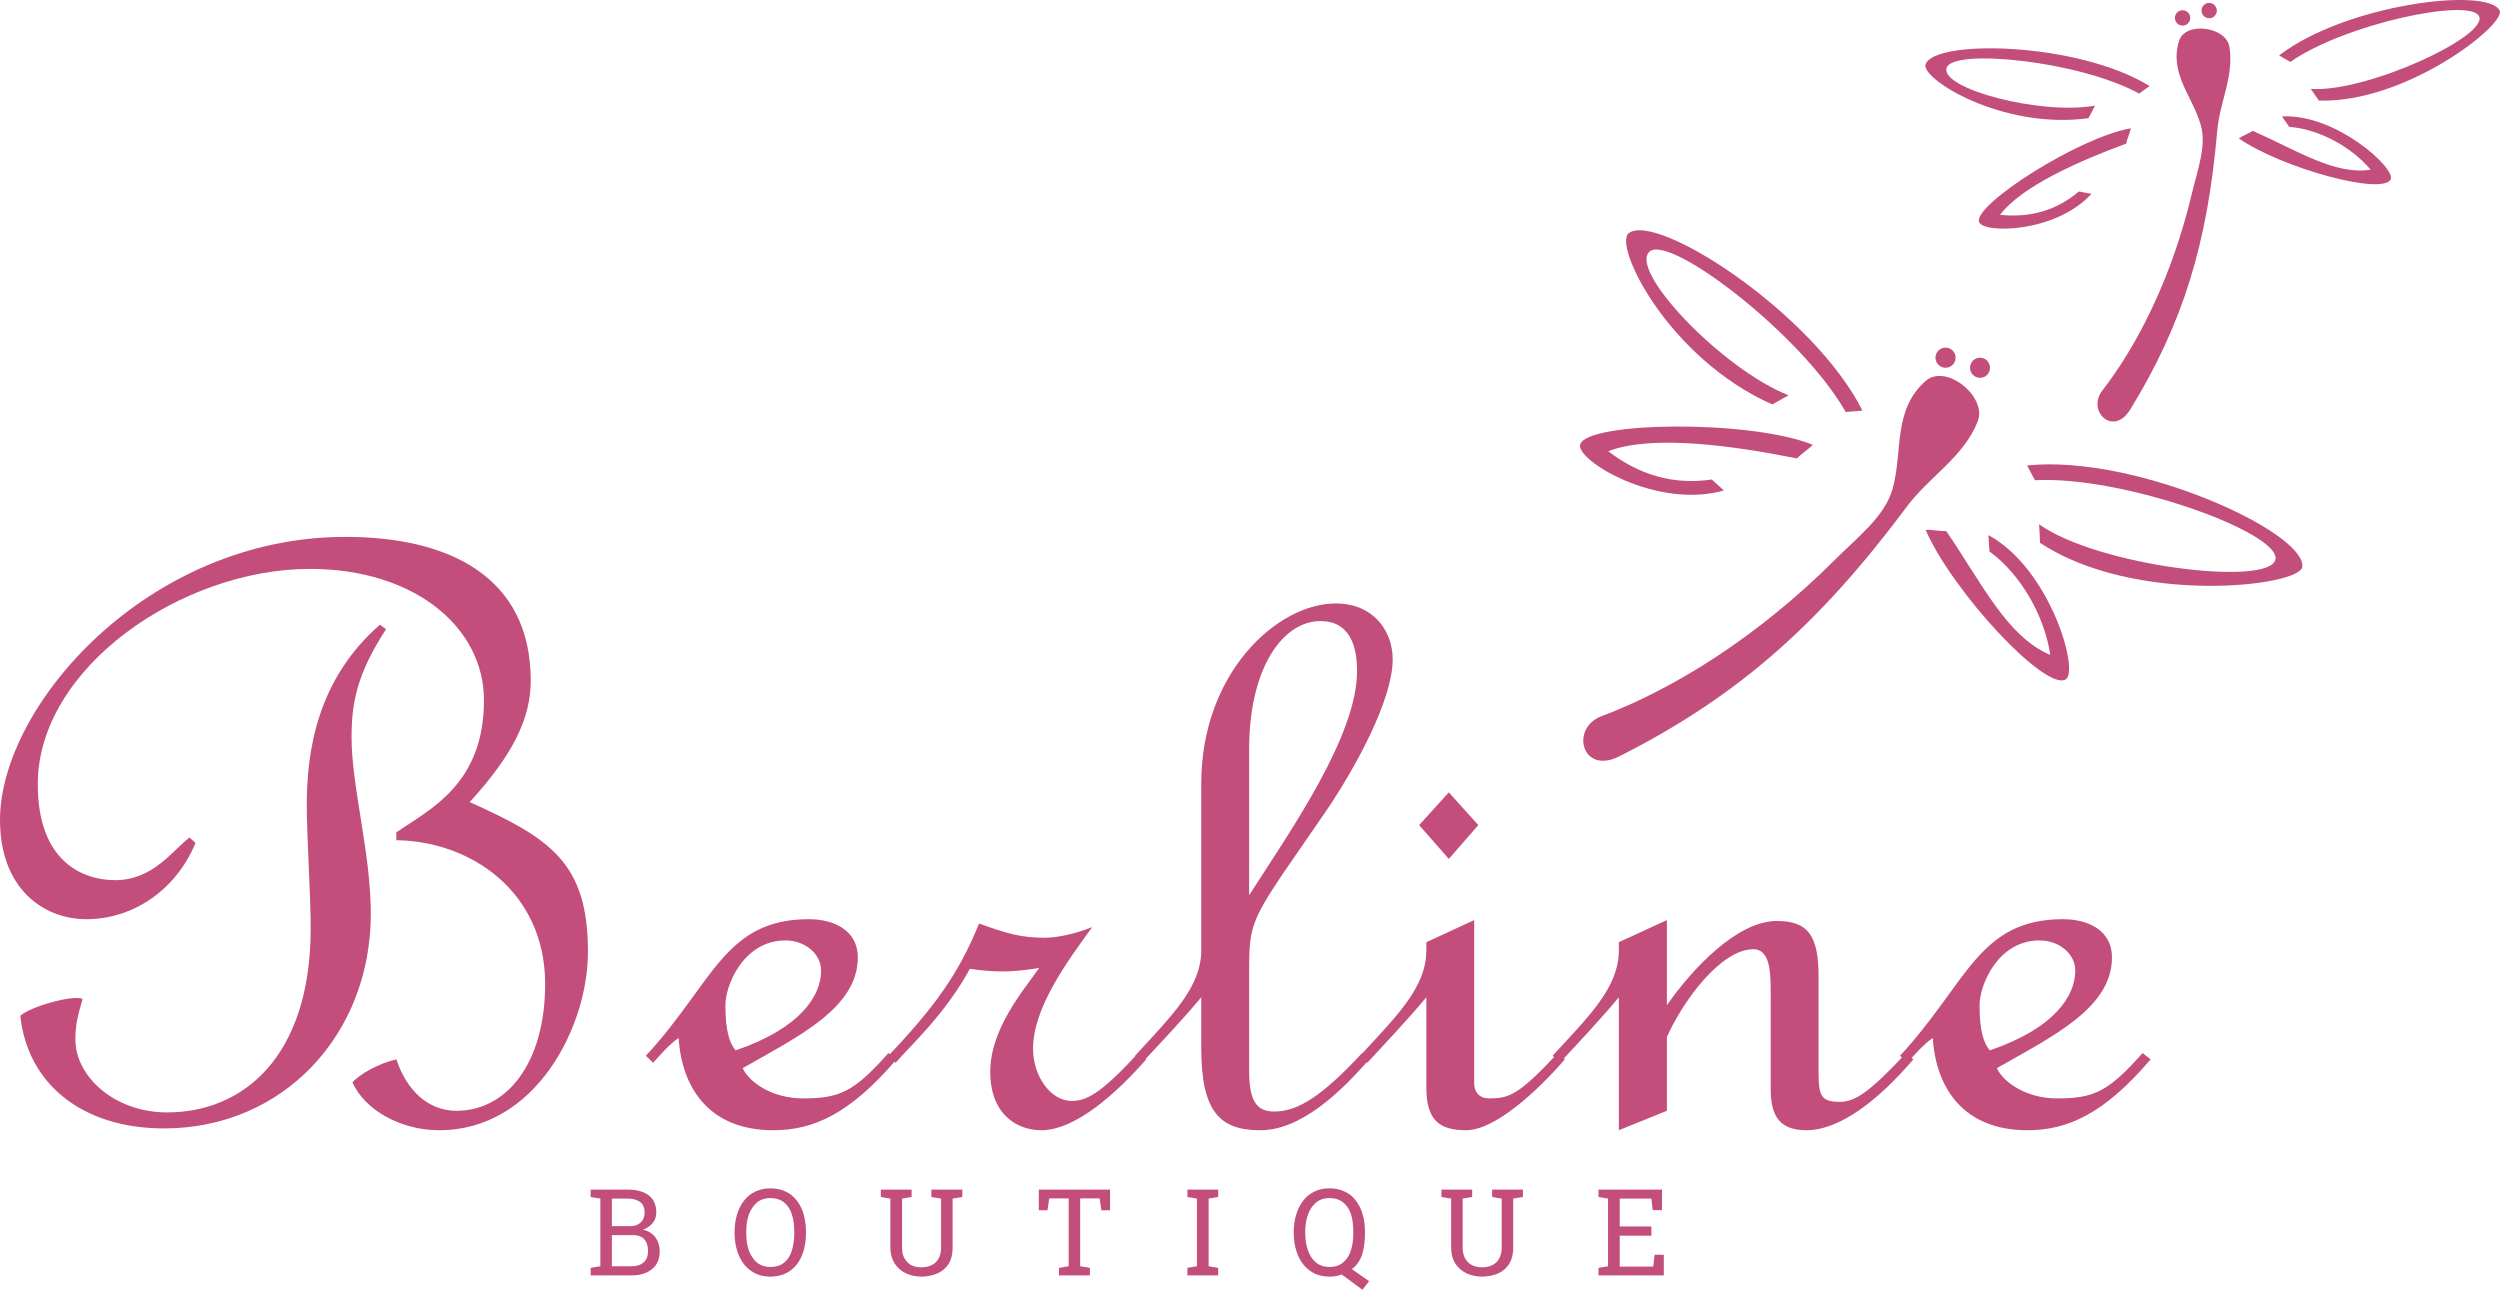 <?xml version="1.0" encoding="utf-8"?>
<!-- Generator: Adobe Illustrator 15.0.0, SVG Export Plug-In . SVG Version: 6.00 Build 0)  -->
<!DOCTYPE svg PUBLIC "-//W3C//DTD SVG 1.1//EN" "http://www.w3.org/Graphics/SVG/1.1/DTD/svg11.dtd">
<svg version="1.1" id="Capa_1" xmlns="http://www.w3.org/2000/svg" xmlns:xlink="http://www.w3.org/1999/xlink" x="0px" y="0px"
	 width="193.896px" height="100.035px" viewBox="0 0 193.896 100.035" enable-background="new 0 0 193.896 100.035"
	 xml:space="preserve">
<g>
	<path fill="#C34E7B" d="M36.433,62.208c3.321-3.643,4.73-6.461,4.73-9.419c0-8.051-6.321-11.149-14.372-11.149
		C11.386,41.64,0,54.784,0,63.589c0,5.289,3.321,7.702,6.712,7.702c3.488,0,6.879-2.135,8.456-5.916l-0.475-0.419
		c-1.339,1.033-2.832,3.307-5.763,3.307c-2.456,0-6-1.381-6-7.437c0-9.069,11.219-16.703,21.098-16.703
		c8.219,0,13.507,4.605,13.507,10.172c0,6.53-4.186,8.47-6.795,10.256v0.614c5.763,0.069,11.54,3.99,11.54,11.148
		c0,6.182-3,9.838-6.879,9.838c-2.205,0-3.865-1.591-4.661-3.991c-1.423,0.335-2.847,1.158-3.405,1.786
		c0.949,2.135,3.726,3.712,6.726,3.712c7.507,0,11.54-8.052,11.54-13.828C45.6,66.882,42.67,65.026,36.433,62.208L36.433,62.208z
		 M29.47,48.449c-4.897,4.271-5.679,9.837-5.679,14.037c0,2.205,0.307,7.089,0.307,9.489c0,10.046-5.288,14.302-11.135,14.302
		c-4.116,0-7.116-2.818-7.116-5.638c0-1.297,0.237-1.995,0.558-3.167c-0.795-0.335-4.116,0.628-4.828,1.312
		c0.558,5.303,4.828,8.735,11.149,8.735c9.237,0,16.033-7.284,16.033-16.646c0-4.745-1.493-9.838-1.493-13.688
		c0-2.609,0.39-4.884,2.679-8.387L29.47,48.449z M57.601,82.845c4.354-2.483,8.93-4.674,8.93-8.596c0-2.064-1.814-2.958-3.795-2.958
		c-6.558,0-7.423,4.954-12.642,10.591l0.558,0.545c0.558-0.614,1.27-1.438,1.981-1.926c0.237,3.851,2.358,7.158,7.34,7.158
		c3.083,0,5.93-1.242,9.558-5.498l-0.628-0.488c-2.679,3.028-3.795,3.517-6.642,3.517C59.973,85.189,58.159,84.018,57.601,82.845
		L57.601,82.845z M63.684,75.282c0,1.926-1.577,4.465-6.628,6.182c-0.475-0.545-0.795-1.508-0.795-3.503
		c0-1.576,1.423-5.023,4.661-5.023C62.428,72.938,63.684,73.97,63.684,75.282L63.684,75.282z M75.936,71.626
		c-1.577,3.852-3.321,6.335-7.033,10.256l0.558,0.545c1.186-1.368,3.795-3.712,5.763-7.284c1.981,0.279,3.237,0.279,5.372-0.069
		c-1.256,1.785-3.795,4.744-3.795,8.051c0,3.362,2.135,4.535,3.962,4.535c2.679,0,5.917-2.958,8.135-5.498l-0.628-0.488
		c-3.014,3.308-4.116,3.712-5.149,3.712c-1.646,0-3-1.926-3-4.061c0-3.084,2.525-6.601,4.591-9.419
		c-1.423,0.559-2.763,0.823-3.712,0.823C79.173,72.729,78.07,72.394,75.936,71.626L75.936,71.626z M106.201,82.161l-0.558-0.488
		c-3.07,3.308-4.968,4.535-6.796,4.535c-1.256,0-1.967-0.614-1.967-3.153v-7.843c0-3.098,0.153-3.781,2.61-7.437l3.32-4.814
		c2.289-3.362,5.205-8.665,5.205-11.832c0-2.122-1.423-4.326-4.423-4.326c-4.508,0-10.424,5.358-10.424,13.968v12.921
		c0,2.888-2.303,5.093-5.135,8.19l0.544,0.545c1.27-1.368,3.167-3.363,4.591-5.079v3.92c0,4.94,1.423,6.392,4.577,6.392
		C100.913,87.659,103.982,84.701,106.201,82.161L106.201,82.161z M105.252,52.035c0,5.01-5.052,12.237-8.373,17.4V58.147
		c0-6.461,2.679-9.977,5.526-9.977C104.694,48.17,105.252,50.11,105.252,52.035L105.252,52.035z M114.657,63.993l-2.288-2.539
		l-2.303,2.539l2.303,2.624L114.657,63.993z M121.369,82.161l-0.544-0.488c-3.084,3.308-3.796,3.517-5.372,3.517
		c-0.643,0-1.117-0.419-1.117-1.172V71.361l-3.711,1.716v0.614c0,2.888-2.288,5.093-5.136,8.19l0.559,0.545
		c1.256-1.368,3.154-3.363,4.577-5.079v7.004c0,2.554,1.032,3.308,3.083,3.308C115.926,87.659,119.164,84.701,121.369,82.161
		L121.369,82.161z M129.28,80.431c1.256-2.818,4.187-6.809,6.712-6.809c1.424,0,1.34,2.204,1.34,3.726v7.074
		c0,1.855,0.475,3.237,2.763,3.237c2.609,0,5.609-2.345,8.303-5.498l-0.559-0.488c-2.833,3.028-3.949,3.781-5.135,3.781
		c-1.423,0-1.66-0.404-1.66-2.261v-7.437c0-3.168-0.782-4.326-3.237-4.326c-3.084,0-6.559,3.712-8.526,6.53v-6.6l-3.726,1.716v0.614
		c0,2.888-2.288,5.093-5.135,8.19l0.559,0.545c1.27-1.368,3.153-3.363,4.576-5.079v10.312l3.726-1.507V80.431z M154.871,82.845
		c4.354-2.483,8.931-4.674,8.931-8.596c0-2.064-1.813-2.958-3.795-2.958c-6.559,0-7.424,4.954-12.643,10.591l0.559,0.545
		c0.558-0.614,1.27-1.438,1.981-1.926c0.237,3.851,2.358,7.158,7.34,7.158c3.083,0,5.93-1.242,9.558-5.498l-0.628-0.488
		c-2.679,3.028-3.795,3.517-6.642,3.517C157.244,85.189,155.429,84.018,154.871,82.845L154.871,82.845z M160.955,75.282
		c0,1.926-1.576,4.465-6.628,6.182c-0.475-0.545-0.795-1.508-0.795-3.503c0-1.576,1.423-5.023,4.66-5.023
		C159.699,72.938,160.955,73.97,160.955,75.282L160.955,75.282z"/>
	<path fill="#C34E7B" d="M45.81,98.919v-0.586l0.753-0.125v-5.247l-0.753-0.125v-0.572h0.753h2.121c0.698,0,1.242,0.153,1.632,0.446
		c0.391,0.293,0.586,0.754,0.586,1.354c0,0.293-0.098,0.559-0.279,0.796c-0.195,0.223-0.446,0.404-0.753,0.516
		c0.279,0.057,0.502,0.153,0.698,0.321c0.195,0.153,0.335,0.349,0.446,0.586c0.098,0.224,0.153,0.475,0.153,0.754
		c0,0.613-0.195,1.074-0.6,1.395c-0.391,0.321-0.921,0.488-1.604,0.488H45.81z M47.456,98.208h1.507
		c0.418,0,0.739-0.098,0.963-0.308c0.223-0.195,0.334-0.488,0.334-0.851c0-0.266-0.042-0.488-0.125-0.67
		c-0.084-0.195-0.209-0.335-0.377-0.433c-0.181-0.098-0.391-0.153-0.656-0.153h-1.646V98.208z M47.456,95.096h1.465
		c0.321,0,0.572-0.097,0.781-0.293c0.195-0.181,0.293-0.432,0.293-0.767c0-0.35-0.112-0.628-0.334-0.796
		c-0.224-0.182-0.559-0.279-0.977-0.279h-1.228V95.096z M59.735,99.018c-0.433-0.015-0.81-0.084-1.158-0.252
		c-0.335-0.167-0.628-0.404-0.865-0.697c-0.237-0.307-0.418-0.656-0.544-1.074c-0.125-0.405-0.195-0.865-0.195-1.354v-0.098
		c0-0.503,0.07-0.949,0.195-1.368c0.125-0.404,0.307-0.767,0.544-1.061c0.237-0.307,0.53-0.544,0.865-0.697
		c0.349-0.167,0.726-0.251,1.158-0.251c0.46,0,0.851,0.084,1.2,0.251c0.349,0.153,0.627,0.391,0.865,0.697
		c0.237,0.294,0.405,0.656,0.53,1.061c0.112,0.419,0.182,0.865,0.182,1.368v0.098c0,0.488-0.07,0.948-0.182,1.354
		c-0.125,0.418-0.293,0.768-0.53,1.074c-0.237,0.293-0.516,0.53-0.865,0.697C60.586,98.934,60.196,99.003,59.735,99.018
		L59.735,99.018z M59.735,98.264c0.446,0,0.809-0.111,1.074-0.335c0.279-0.224,0.475-0.517,0.6-0.921
		c0.125-0.391,0.195-0.852,0.195-1.367v-0.112c0-0.516-0.07-0.977-0.195-1.367s-0.335-0.697-0.6-0.907
		c-0.279-0.223-0.642-0.334-1.074-0.334c-0.391,0-0.74,0.111-1.019,0.334c-0.265,0.224-0.475,0.53-0.628,0.921
		c-0.14,0.392-0.209,0.838-0.209,1.354v0.112c0,0.516,0.07,0.977,0.209,1.367c0.153,0.391,0.363,0.697,0.628,0.921
		C58.996,98.152,59.345,98.264,59.735,98.264L59.735,98.264z M71.442,99.018c-0.447-0.015-0.865-0.099-1.214-0.279
		c-0.363-0.182-0.642-0.433-0.852-0.768c-0.209-0.335-0.321-0.739-0.321-1.2v-3.81l-0.739-0.125v-0.572h2.386v0.572l-0.739,0.125
		v3.81c0,0.335,0.056,0.614,0.195,0.837c0.125,0.224,0.293,0.392,0.516,0.517c0.237,0.111,0.488,0.167,0.781,0.167
		c0.307,0,0.572-0.056,0.795-0.167c0.237-0.111,0.419-0.279,0.544-0.517c0.125-0.223,0.195-0.502,0.195-0.837v-3.81l-0.753-0.125
		v-0.572h2.4v0.572l-0.753,0.125v3.81c0,0.488-0.098,0.894-0.293,1.229c-0.209,0.334-0.489,0.586-0.865,0.753
		C72.363,98.919,71.945,99.003,71.442,99.018L71.442,99.018z M82.131,98.919v-0.586l0.753-0.125v-5.261h-1.507l-0.14,0.921h-0.67
		v-1.604h5.526v1.604h-0.67l-0.14-0.921h-1.507v5.261l0.753,0.125v0.586H82.131z M92.094,98.919v-0.586l0.739-0.125v-5.247
		l-0.739-0.125v-0.572h2.386v0.572l-0.74,0.125v5.247l0.74,0.125v0.586H92.094z M105.67,100.035l-1.604-1.186
		c-0.153,0.056-0.307,0.098-0.474,0.125c-0.154,0.028-0.321,0.028-0.489,0.043c-0.433-0.015-0.81-0.084-1.157-0.252
		c-0.336-0.167-0.629-0.404-0.866-0.697c-0.237-0.307-0.418-0.656-0.544-1.074c-0.125-0.405-0.195-0.865-0.195-1.354v-0.098
		c0-0.503,0.07-0.949,0.195-1.354c0.126-0.419,0.307-0.768,0.544-1.075c0.237-0.307,0.53-0.544,0.866-0.697
		c0.334-0.167,0.725-0.251,1.157-0.251c0.447,0,0.852,0.084,1.187,0.251c0.349,0.153,0.642,0.391,0.865,0.697
		c0.236,0.308,0.419,0.656,0.53,1.075c0.125,0.404,0.181,0.851,0.181,1.354v0.098c0,0.6-0.069,1.144-0.209,1.618
		c-0.153,0.488-0.419,0.879-0.81,1.172l1.34,0.936L105.67,100.035z M103.103,98.264c0.433,0,0.781-0.111,1.047-0.335
		c0.278-0.224,0.488-0.517,0.614-0.921c0.139-0.391,0.194-0.852,0.194-1.367v-0.112c0-0.516-0.056-0.977-0.181-1.367
		c-0.14-0.391-0.335-0.697-0.614-0.907c-0.279-0.223-0.628-0.334-1.061-0.334c-0.404,0-0.739,0.111-1.019,0.334
		c-0.265,0.224-0.488,0.53-0.628,0.921c-0.14,0.392-0.224,0.838-0.224,1.354v0.112c0,0.516,0.084,0.977,0.224,1.367
		s0.349,0.697,0.628,0.921S102.699,98.264,103.103,98.264L103.103,98.264z M114.936,99.018c-0.46-0.015-0.879-0.099-1.229-0.279
		c-0.362-0.182-0.642-0.433-0.851-0.768s-0.307-0.739-0.307-1.2v-3.81l-0.754-0.125v-0.572h2.386v0.572l-0.739,0.125v3.81
		c0,0.335,0.07,0.614,0.195,0.837c0.126,0.224,0.293,0.392,0.53,0.517c0.223,0.111,0.475,0.167,0.781,0.167
		c0.293,0,0.559-0.056,0.781-0.167c0.237-0.111,0.419-0.279,0.545-0.517c0.125-0.223,0.194-0.502,0.194-0.837v-3.81l-0.739-0.125
		v-0.572h2.387v0.572l-0.754,0.125v3.81c0,0.488-0.098,0.894-0.293,1.229c-0.209,0.334-0.488,0.586-0.852,0.753
		C115.843,98.919,115.424,99.003,114.936,99.018L114.936,99.018z M123.978,98.919v-0.586l0.739-0.125v-5.247l-0.739-0.125v-0.572
		h4.925v1.591h-0.725l-0.098-0.894h-2.456v2.163h2.456v0.712h-2.456v2.399h2.596l0.111-0.921h0.712v1.604H123.978z"/>
	<path fill-rule="evenodd" clip-rule="evenodd" fill="#C34E7B" d="M125.583,58.663c-2.902,1.466-3.823-2.19-1.382-3.111
		c5.638-2.121,12.141-6.182,18.057-12.084c1.8-1.786,3.921-3.418,4.521-5.525c0.823-2.931,0-6.098,2.554-8.386
		c1.591-1.409,4.8,1.214,4.061,3.111c-1.089,2.791-3.739,4.256-5.525,6.656C141.085,48.421,134.764,54.03,125.583,58.663
		L125.583,58.663z"/>
	<path fill-rule="evenodd" clip-rule="evenodd" fill="#C34E7B" d="M150.895,28.523c0.432,0,0.78-0.349,0.78-0.781
		s-0.349-0.782-0.78-0.782c-0.433,0-0.782,0.349-0.782,0.782S150.462,28.523,150.895,28.523L150.895,28.523z"/>
	<path fill-rule="evenodd" clip-rule="evenodd" fill="#C34E7B" d="M153.574,29.305c0.418,0,0.767-0.349,0.767-0.782
		s-0.349-0.781-0.767-0.781c-0.433,0-0.782,0.349-0.782,0.781S153.141,29.305,153.574,29.305L153.574,29.305z"/>
	<path fill-rule="evenodd" clip-rule="evenodd" fill="#C34E7B" d="M157.215,36.101c0.195,0.376,0.404,0.768,0.614,1.144
		c6.837-0.363,18.963,4.046,18.656,6.111c-0.321,2.191-13.801,0.559-18.336-2.693c0.028,0.475,0.057,0.949,0.07,1.438
		c7.396,4.883,20.19,3.391,20.345,1.856C178.83,41.263,165.643,35.221,157.215,36.101L157.215,36.101z"/>
	<path fill-rule="evenodd" clip-rule="evenodd" fill="#C34E7B" d="M149.346,41.096c2.135,4.856,9.307,12.544,10.869,11.596
		c1.074-0.656-1.228-8.61-6-11.191c0.028,0.418,0.056,0.851,0.084,1.27c2.414,1.758,4.27,4.981,4.716,8.023
		c-3.349-1.409-5.274-5.512-8.064-9.6C150.559,41.208,149.736,41.068,149.346,41.096L149.346,41.096z"/>
	<path fill-rule="evenodd" clip-rule="evenodd" fill="#C34E7B" d="M144.448,31.844c-0.433,0.042-0.865,0.07-1.298,0.112
		c-3.377-5.972-13.633-13.814-15.209-12.446c-1.661,1.451,5.581,9.083,10.771,11.149c-0.418,0.237-0.837,0.474-1.255,0.711
		c-8.094-3.6-12.35-12.335-11.136-13.284C128.457,16.412,140.638,24.268,144.448,31.844L144.448,31.844z"/>
	<path fill-rule="evenodd" clip-rule="evenodd" fill="#C34E7B" d="M140.597,34.496c-4.927-1.981-17.596-1.786-18.043-0.014
		c-0.32,1.228,5.945,5.038,11.149,3.559c-0.307-0.279-0.628-0.572-0.935-0.851c-2.973,0.432-5.596-0.335-8.038-2.191
		c3.392-1.326,9.796-0.418,14.638,0.558C139.634,35.263,140.332,34.789,140.597,34.496L140.597,34.496z"/>
	<path fill-rule="evenodd" clip-rule="evenodd" fill="#C34E7B" d="M165.21,31.775c-1.312,2.121-3.377,0.111-2.162-1.479
		c2.832-3.656,5.428-8.93,6.921-15.167c0.446-1.883,1.186-3.809,0.725-5.414c-0.642-2.26-2.455-3.99-1.702-6.516
		c0.461-1.563,3.628-1.144,3.907,0.391c0.404,2.26-0.739,4.284-0.935,6.572C171.21,18.84,169.341,25.049,165.21,31.775
		L165.21,31.775z"/>
	<path fill-rule="evenodd" clip-rule="evenodd" fill="#C34E7B" d="M168.964,0.881c0.279-0.167,0.642-0.083,0.823,0.195
		c0.167,0.279,0.084,0.642-0.195,0.823c-0.279,0.167-0.656,0.084-0.823-0.195C168.601,1.426,168.685,1.049,168.964,0.881
		L168.964,0.881z"/>
	<path fill-rule="evenodd" clip-rule="evenodd" fill="#C34E7B" d="M171.03,0.31c0.279-0.167,0.642-0.084,0.809,0.195
		c0.182,0.279,0.098,0.642-0.182,0.823c-0.292,0.167-0.655,0.083-0.822-0.195C170.653,0.854,170.75,0.491,171.03,0.31L171.03,0.31z"
		/>
	<path fill-rule="evenodd" clip-rule="evenodd" fill="#C34E7B" d="M176.764,4.3c0.293,0.167,0.572,0.335,0.865,0.502
		c4.325-3,14.023-4.995,14.651-3.53c0.67,1.563-8.791,5.93-13.061,5.623c0.209,0.307,0.419,0.6,0.628,0.907
		c6.781,0.209,14.539-5.917,14.023-6.977C192.964-1.044,181.927,0.323,176.764,4.3L176.764,4.3z"/>
	<path fill-rule="evenodd" clip-rule="evenodd" fill="#C34E7B" d="M173.638,10.733c3.35,2.316,11.135,4.437,11.777,3.181
		c0.433-0.851-4.284-5.121-8.428-4.884c0.182,0.265,0.376,0.53,0.558,0.81c2.289,0.167,4.801,1.521,6.321,3.321
		c-2.763,0.433-5.665-1.465-9.14-3.014C174.49,10.314,173.89,10.551,173.638,10.733L173.638,10.733z"/>
	<path fill-rule="evenodd" clip-rule="evenodd" fill="#C34E7B" d="M166.717,6.672c-0.265,0.195-0.529,0.391-0.809,0.586
		c-4.605-2.54-14.456-3.53-14.931-1.996c-0.502,1.619,7.298,3.684,11.512,2.93c-0.168,0.335-0.349,0.656-0.517,0.977
		c-6.739,0.907-13.032-3.084-12.627-4.186C150.057,3.03,161.178,3.254,166.717,6.672L166.717,6.672z"/>
	<path fill-rule="evenodd" clip-rule="evenodd" fill="#C34E7B" d="M165.266,9.951c-4.019,0.684-12.195,5.917-11.776,7.256
		c0.279,0.921,5.916,0.893,8.721-2.177c-0.32-0.056-0.655-0.111-0.977-0.181c-1.744,1.479-3.768,2.051-6.111,1.814
		c1.674-2.233,6.224-4.214,9.781-5.525C164.959,10.831,165.21,10.244,165.266,9.951L165.266,9.951z"/>
</g>
</svg>

